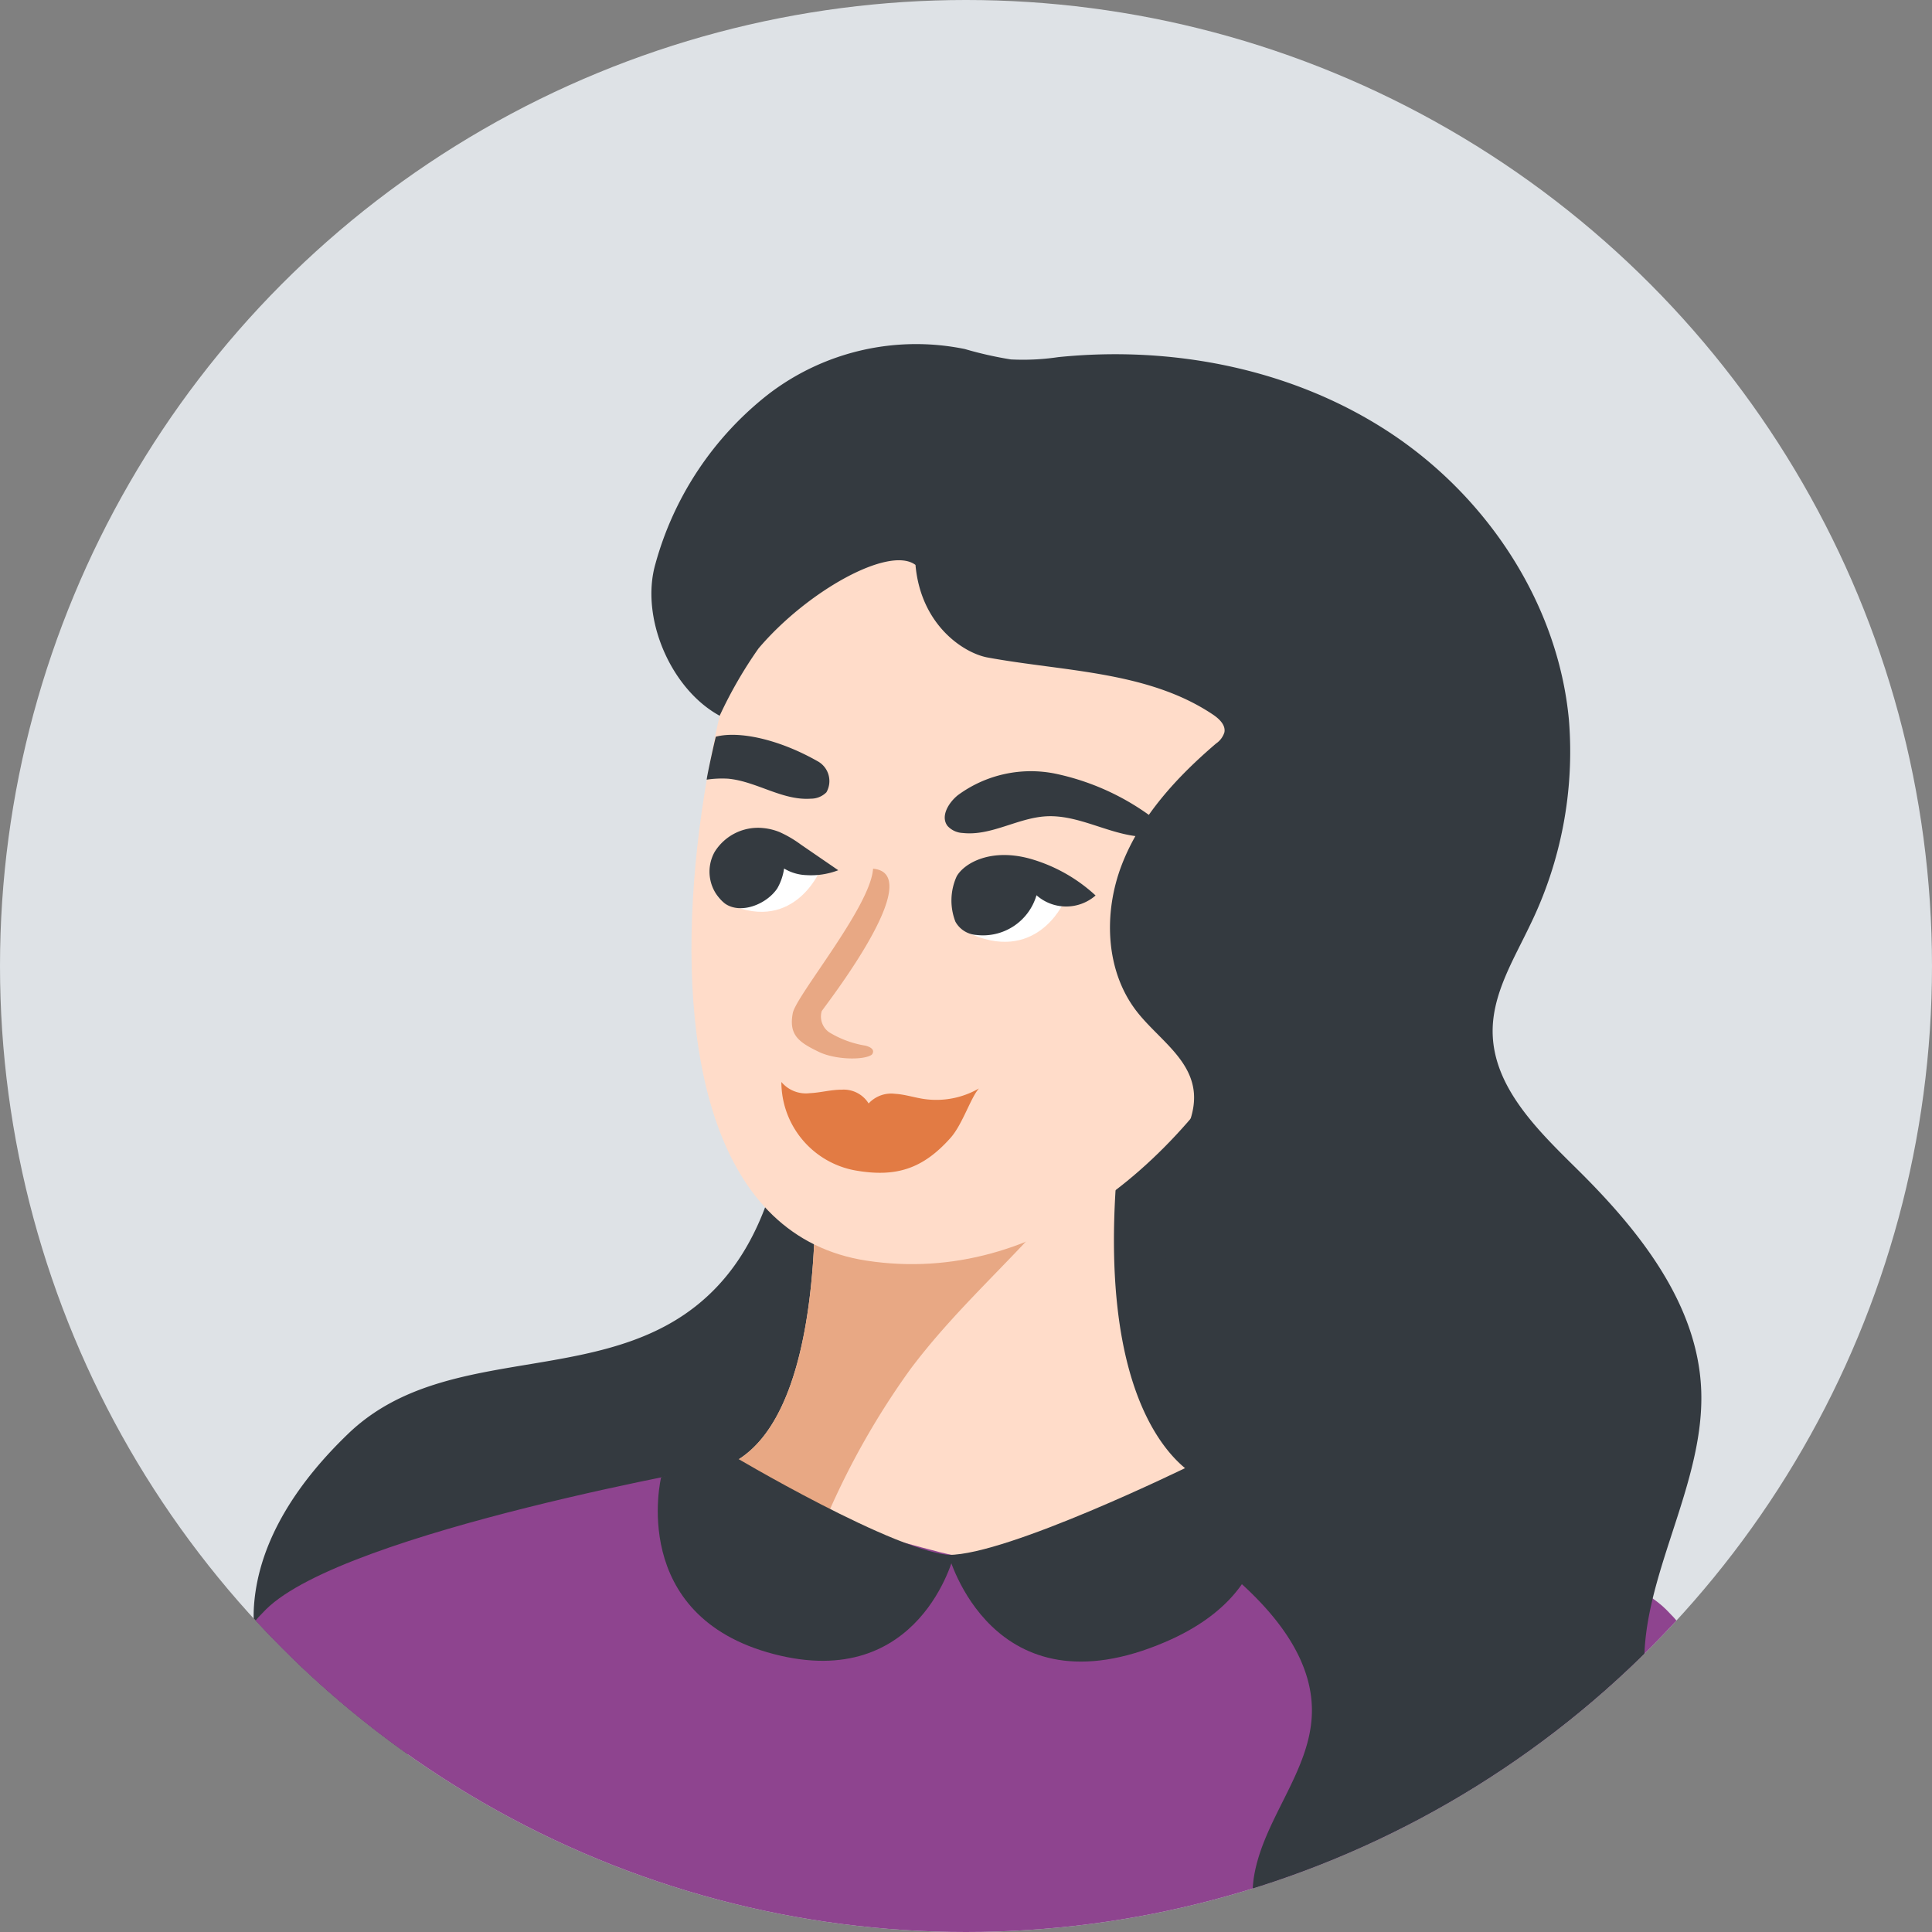 <svg xmlns="http://www.w3.org/2000/svg" xmlns:xlink="http://www.w3.org/1999/xlink" width="160" height="160" viewBox="0 0 160 160"><rect x="0" y="0" width="160" height="160" fill="#808080" stroke="none"/><defs><style>.a{fill:none;}.b{clip-path:url(#a);}.c{fill:#dee2e6;}.d{fill:#343a40;}.e{fill:#ffdcc9;}.f{fill:#e8a884;}.g{fill:#8e448f;}.h{fill:#e27b44;}.i{fill:#fff;}</style><clipPath id="a"><circle class="a" cx="80" cy="80" r="80"/></clipPath></defs><g transform="translate(-142.864 -22.131)"><g class="b" transform="translate(142.864 22.131)"><circle class="c" cx="80" cy="80" r="80"/><g transform="translate(12.818 28.451)"><path class="d" d="M162.022,105.1c8.418-8.092,22.173-3.317,30.549-12.179,3.327-3.519,4.828-8.235,5.648-12.909.213-1.215,1.834-14.635.282-14.648,2.759.022,5.539-.046,8.333-.093,11.867-.2,23.6-.725,35.464-1.266a4.377,4.377,0,0,1,1.037,2.2c1.583,9.746,2.83,38.5-1.053,47.581-4.472,10.458-27.406,7.7-38.333,10.847s-22.44,3.7-33.521,6.254c-2.527.584-5.121,1.278-7.68.847-5.444-.916-8.932-6.946-8.522-12.451S158.041,108.925,162.022,105.1Z" transform="translate(-146.005 -14.815)"/><path class="e" d="M182.127,71.1s2.837,25.889-6.657,30.45c0,0,.371,19.6,18.863,16.15s20.219-14.917,20.219-14.917-10.159-3.794-6.49-30.471A241.186,241.186,0,0,1,182.127,71.1Z" transform="translate(-127.829 -8.748)"/><path class="f" d="M180.517,114.335A64.575,64.575,0,0,1,190.4,93.694c5.722-7.641,13.326-12.7,17.363-21.379A241.028,241.028,0,0,1,182.127,71.1s2.837,25.889-6.657,30.45C175.47,101.554,175.652,109.455,180.517,114.335Z" transform="translate(-127.829 -8.748)"/><path class="g" d="M274.934,99.556c-6.529-6.484-40.318-11.068-40.318-11.068s.668,2.212-15.492,6.325c-.74.187-1.459.326-2.166.438-.706-.111-1.424-.25-2.164-.438-16.16-4.113-17.376-7.287-17.376-7.287s-31.906,5.546-38.435,12.03-10.1,19.132-9.013,30.99H283.946C285.034,118.688,281.465,106.039,274.934,99.556Z" transform="translate(-149.777 5.28)"/><path class="e" d="M222.836,50.309s-27.619-12-36.894-7.155-23.12,62.536,2.318,66.409C216.986,113.937,237.383,66.951,222.836,50.309Z" transform="translate(-129.301 -33.61)"/><path class="d" d="M186.555,61.679c2.344.263,4.543-1.248,6.9-1.38,2.794-.158,5.381,1.626,8.177,1.7.415.011.909-.063,1.1-.434.26-.512-.274-1.055-.751-1.374a20.506,20.506,0,0,0-7.743-3.421,10.2,10.2,0,0,0-8.084,1.775c-.777.623-1.467,1.76-.859,2.553A1.809,1.809,0,0,0,186.555,61.679Z" transform="translate(-119.641 -21.146)"/><path class="d" d="M175.182,55.105c.134-.032.267-.063.4-.083,2.023-.321,5.1.456,8,2.1a1.873,1.873,0,0,1,.758,2.587,1.8,1.8,0,0,1-1.289.53c-2.355.171-4.489-1.428-6.838-1.654a8.508,8.508,0,0,0-1.791.08C174.472,58.222,175.073,55.478,175.182,55.105Z" transform="translate(-128.717 -22.547)"/><path class="f" d="M184.955,60.93c-.187,3.11-6.371,10.508-6.647,11.96-.347,1.815.5,2.414,2.169,3.215,1.346.647,3.658.693,4.344.248a.347.347,0,0,0,.13-.217c.07-.312-.339-.482-.649-.556a8.245,8.245,0,0,1-3-1.116,1.593,1.593,0,0,1-.6-1.73C180.833,72.465,189.6,61.347,184.955,60.93Z" transform="translate(-125.471 -17.439)"/><path class="h" d="M194.133,70.989c-.673.719-1.368,2.987-2.357,4.094-2.3,2.581-4.535,3.3-7.942,2.689a7.455,7.455,0,0,1-6.069-7.317,2.647,2.647,0,0,0,2.357.927c.883-.039,1.749-.291,2.631-.287a2.427,2.427,0,0,1,2.238,1.14,2.543,2.543,0,0,1,2.182-.8c.807.046,1.583.306,2.381.426A7.062,7.062,0,0,0,194.133,70.989Z" transform="translate(-125.873 -9.302)"/><path class="d" d="M196.765,95.455s-2.791,11.344-14.912,8.181S172.519,89,172.519,89l5.709-1.925S192.177,95.4,196.765,95.455Z" transform="translate(-130.587 4.897)"/><path class="d" d="M205.05,87.641s-14.938,7.319-19.82,7.3c0,0,3.582,13.406,17.993,7.193,10.278-4.432,7.8-12.479,7.8-12.479Z" transform="translate(-119.492 5.378)"/><path class="i" d="M194.427,63.58s-2.318,5.184-8.064,2.381c-.909-.443-.634-1.558-.738-2.058C185.081,61.236,191.632,59.5,194.427,63.58Z" transform="translate(-119.182 -17.246)"/><path class="i" d="M183.507,62.213s-2.3,5.414-8,2.487c-.9-.464-.63-1.628-.732-2.151C174.238,59.766,180.735,57.956,183.507,62.213Z" transform="translate(-128.448 -18.505)"/><path class="d" d="M185.794,62.08a4.842,4.842,0,0,0-.108,3.757,2.137,2.137,0,0,0,1.73,1.1,4.612,4.612,0,0,0,4.986-3.288,3.705,3.705,0,0,0,4.893.02,13.369,13.369,0,0,0-5.387-3.034C188.633,59.716,186.421,60.982,185.794,62.08Z" transform="translate(-119.382 -17.96)"/><path class="d" d="M180.168,64.113a4.613,4.613,0,0,0,.56-1.641,3.817,3.817,0,0,0,1.864.549,6.279,6.279,0,0,0,2.622-.406L182.1,60.478a9.432,9.432,0,0,0-1.736-1.018,4.8,4.8,0,0,0-1.317-.332,4.222,4.222,0,0,0-4.072,1.973,3.361,3.361,0,0,0,.866,4.281C177.151,66.291,179.291,65.431,180.168,64.113Z" transform="translate(-128.611 -18.997)"/><path class="d" d="M199.8,63.475c6.364,1.168,13.274,1.122,18.65,4.719.517.347,1.074.86.962,1.474a1.745,1.745,0,0,1-.69.929c-3.252,2.778-6.254,6.03-7.8,10.02s-1.383,8.832,1.253,12.2c1.654,2.112,4.263,3.744,4.671,6.4.3,1.941-.714,3.82-1.687,5.527-2.207,3.87,1.456,31.811,4.906,34.772s6.718,6.87,6.59,11.415c-.137,4.841-4.077,8.819-4.81,13.606a13.18,13.18,0,0,0,1.878,8.771h35.049c.783-5.1,3.51-9.479.99-13.71-1.745-2.932-4.005-5.631-4.993-8.9-2.635-8.7,4.513-17.526,4.126-26.612-.306-7.155-5.2-13.234-10.3-18.264-3.249-3.208-6.937-6.785-6.97-11.35-.022-3.152,1.745-5.991,3.1-8.837a32.716,32.716,0,0,0,3.219-16.976c-.886-9.583-6.7-18.4-14.717-23.73s-18.012-7.308-27.585-6.328a19.8,19.8,0,0,1-3.916.189,30.881,30.881,0,0,1-3.81-.86,20.1,20.1,0,0,0-16.238,3.716A26.86,26.86,0,0,0,172.3,55.687c-1.3,4.45,1.239,10.393,5.311,12.612a35.86,35.86,0,0,1,3.217-5.574c4.026-4.752,10.838-8.552,13-6.916C194.27,60.816,197.845,63.117,199.8,63.475Z" transform="translate(-130.829 -37.475)"/></g></g></g></svg>